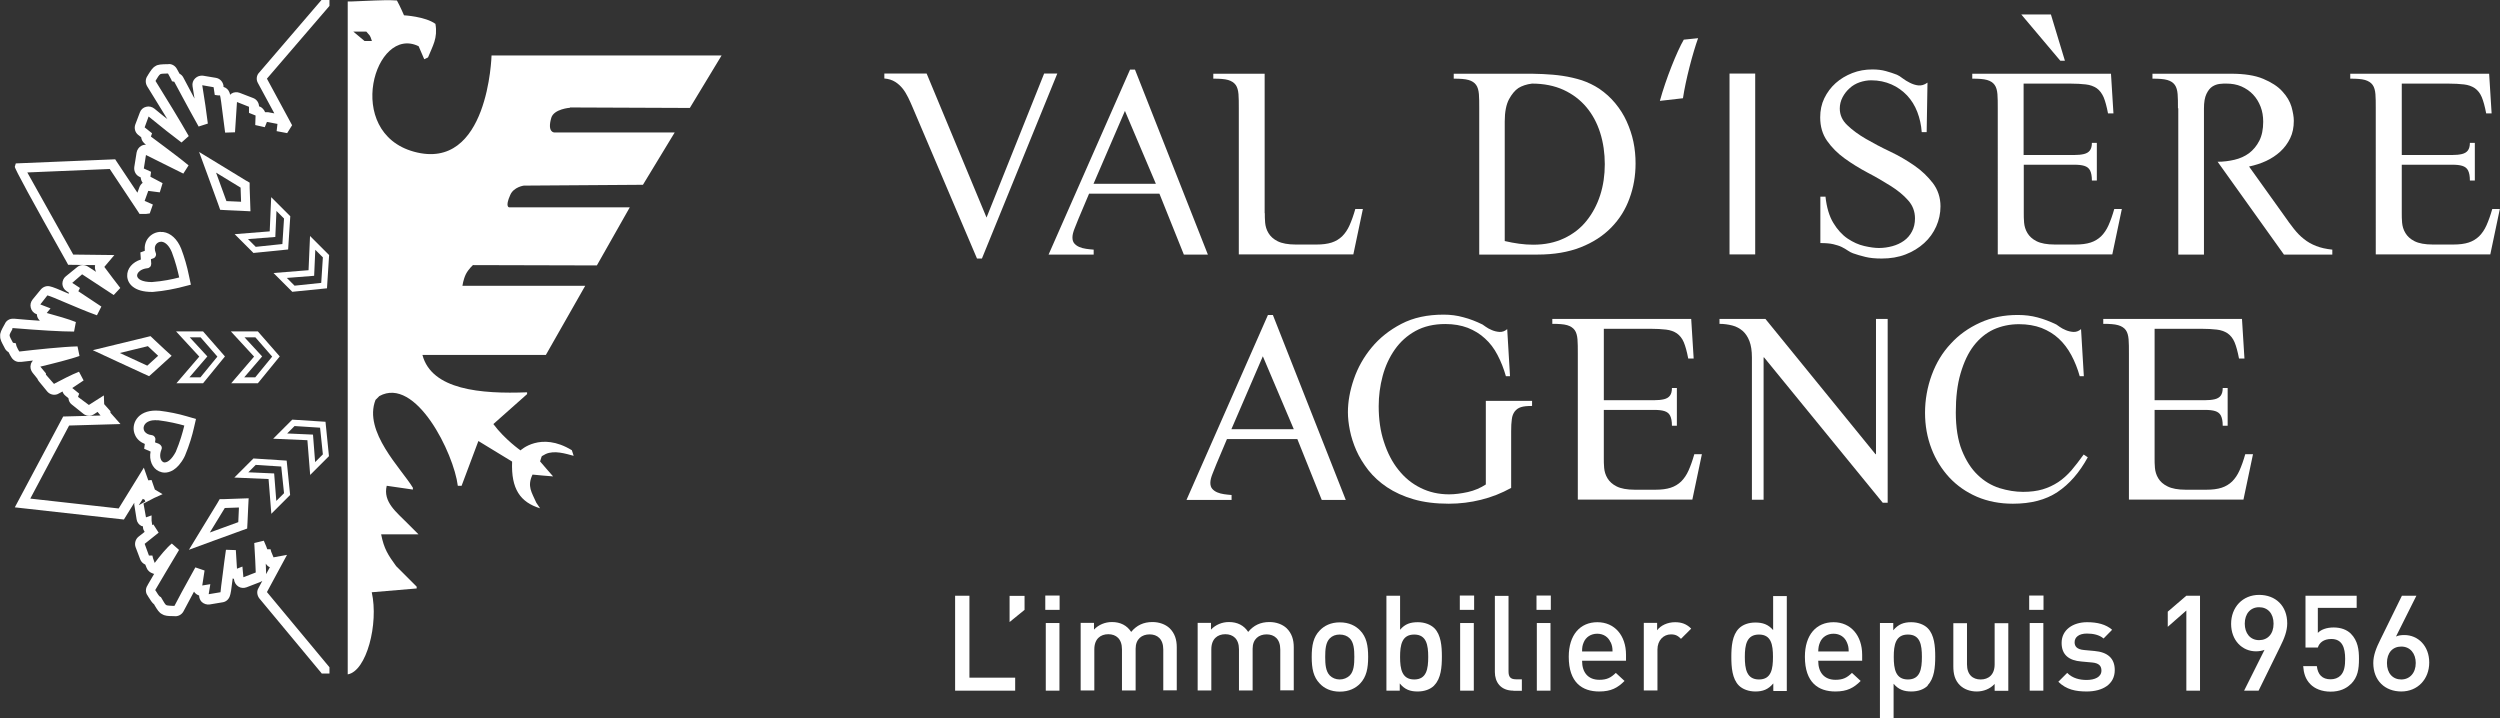 <?xml version="1.0" encoding="UTF-8"?><svg id="Calque_2" xmlns="http://www.w3.org/2000/svg" viewBox="0 0 151.92 43.64"><rect x="0" y="0" width="151.92" height="43.64" fill="#333333" stroke="none"/><defs><style>.cls-1{fill-rule:evenodd;}.cls-1,.cls-2{fill:#fff;stroke-width:0px;}</style></defs><g id="Calque_2-2"><path class="cls-2" d="M59.67,15.71h-.3l-3.9-9.16c-.09-.21-.18-.42-.28-.62-.1-.2-.21-.39-.34-.55-.13-.16-.28-.3-.46-.41-.18-.11-.39-.18-.65-.2v-.3h2.57l3.64,8.75,3.5-8.75h.8l-4.58,11.24Z"/><path class="cls-2" d="M70.45,11.77h-4.27l-.65,1.54c-.06.14-.13.33-.22.55-.09.22-.14.41-.14.57s.04.28.12.37c.08.09.18.16.3.21.12.05.26.09.41.11s.3.04.46.05v.3h-2.74l4.95-11.24h.3l4.43,11.24h-1.46l-1.48-3.69ZM68.36,6.74l-1.91,4.43h3.79l-1.88-4.43Z"/><path class="cls-2" d="M76.86,12.95c0,.17,0,.36.02.58.02.22.08.43.2.63.12.2.3.37.56.5.26.13.63.2,1.1.2h1.26c.37,0,.67-.04.92-.12s.46-.21.64-.38c.18-.18.33-.4.45-.67.12-.27.24-.6.35-.99h.46l-.58,2.76h-6.96V6.58c0-.34,0-.63-.02-.86s-.07-.42-.17-.56c-.1-.14-.26-.24-.46-.3-.21-.06-.51-.08-.9-.08v-.3h3.12v8.48Z"/><path class="cls-2" d="M89.89,6.58c0-.34,0-.63-.02-.86s-.07-.42-.17-.56c-.1-.14-.25-.24-.46-.3-.21-.06-.51-.08-.9-.08v-.3h4.25c.38,0,.77,0,1.17.02.4.02.81.05,1.2.11.4.06.79.15,1.17.27.38.13.73.3,1.05.51.38.26.7.55.98.89.28.34.51.7.69,1.1s.32.81.41,1.24c.09.43.13.87.13,1.31,0,.75-.12,1.46-.37,2.13-.24.67-.61,1.26-1.11,1.77-.5.51-1.12.91-1.86,1.2-.74.29-1.61.44-2.61.44h-3.55V6.58ZM91.45,14.65c.29.07.58.12.86.16.29.04.58.06.86.06.71,0,1.33-.13,1.88-.39s1-.61,1.36-1.06.64-.97.83-1.56.28-1.22.28-1.88-.09-1.31-.28-1.91-.47-1.12-.84-1.56c-.37-.44-.83-.79-1.39-1.05-.55-.25-1.19-.38-1.91-.38-.34.04-.62.14-.83.27-.21.14-.4.37-.57.68-.17.32-.26.77-.26,1.35v7.27Z"/><path class="cls-2" d="M105.1,4.47h1.56v10.99h-1.56V4.47Z"/><path class="cls-2" d="M110.93,11.94c.07.66.23,1.2.48,1.61.25.41.54.73.87.95.33.22.66.37,1.01.45.35.08.64.12.89.12.28,0,.55-.04.81-.11s.5-.18.71-.33c.21-.15.37-.34.49-.57.12-.23.18-.49.18-.79,0-.42-.14-.79-.42-1.1-.28-.32-.64-.61-1.07-.88-.43-.27-.89-.54-1.39-.8-.49-.26-.96-.55-1.39-.86s-.79-.67-1.07-1.07c-.28-.4-.42-.87-.42-1.43,0-.42.08-.81.25-1.16.17-.35.4-.66.69-.92.29-.26.63-.46,1.01-.61s.79-.22,1.22-.22c.3,0,.57.03.82.1s.47.14.67.22c.1.04.22.12.35.22.13.1.28.19.44.27.16.08.33.14.51.16.18.02.37-.03.56-.17l-.05,3.01h-.3c-.03-.43-.12-.84-.27-1.23-.15-.39-.36-.72-.62-1-.27-.28-.58-.51-.95-.67s-.77-.25-1.23-.25c-.23,0-.46.04-.7.12-.23.08-.44.2-.61.36-.18.16-.32.34-.43.55-.11.21-.17.44-.17.68,0,.39.15.73.46,1.02.3.29.68.57,1.13.83.45.26.94.52,1.47.77.53.25,1.02.54,1.47.85s.82.67,1.13,1.07c.3.4.46.87.46,1.41,0,.43-.09.84-.26,1.22-.17.38-.41.72-.73,1.01s-.69.52-1.13.69c-.44.17-.92.25-1.45.25-.39,0-.72-.03-1-.1-.28-.07-.53-.14-.75-.22-.11-.04-.22-.1-.32-.17s-.22-.14-.36-.21c-.14-.07-.31-.12-.51-.17-.21-.05-.47-.07-.79-.07v-2.82h.3Z"/><path class="cls-2" d="M122.98,9.42h3.05c.24,0,.45-.02.61-.06.16-.04.28-.11.36-.22.08-.11.12-.26.12-.46h.3v2.29h-.3c0-.27-.04-.47-.11-.61-.07-.14-.19-.23-.35-.28-.16-.05-.36-.07-.61-.07h-3.07v2.94c0,.17,0,.36.02.58.02.22.08.43.2.63.12.2.3.37.56.5s.63.2,1.1.2h1.26c.37,0,.67-.04.92-.12.25-.08.46-.21.64-.38.18-.18.33-.4.45-.67.12-.27.24-.6.35-.99h.46l-.58,2.76h-6.96V6.58c0-.34,0-.63-.02-.86s-.07-.42-.17-.56c-.1-.14-.25-.24-.46-.3-.21-.06-.51-.08-.9-.08v-.3h8.43l.15,2.41h-.33c-.08-.42-.17-.75-.27-.99-.11-.24-.25-.42-.42-.54-.18-.12-.4-.2-.66-.23-.26-.03-.58-.05-.97-.05h-2.81v4.35ZM122.82.88h1.81l.85,2.81h-.28l-2.37-2.81Z"/><path class="cls-2" d="M132.35,6.58c0-.34,0-.63-.02-.86s-.07-.42-.17-.56c-.1-.14-.25-.24-.46-.3-.21-.06-.51-.08-.9-.08v-.3h4.77c.81,0,1.46.1,1.96.31.5.21.89.46,1.16.76.28.3.46.61.56.94.09.33.14.61.14.85,0,.4-.07.75-.22,1.06-.15.31-.35.58-.6.81s-.54.42-.86.57-.67.26-1.04.34l2.14,2.99c.2.29.39.55.58.79.19.24.39.45.61.62.22.18.47.32.75.43.28.11.6.18.98.22v.3h-2.94l-4.03-5.64c.34,0,.68-.04,1.02-.12.34-.08.63-.21.89-.4.25-.19.46-.44.62-.75.16-.31.24-.7.24-1.16,0-.33-.05-.64-.16-.92s-.26-.53-.46-.74c-.2-.21-.44-.37-.71-.49-.28-.12-.58-.17-.91-.17-.12,0-.26,0-.41.02-.15.02-.3.07-.44.16-.14.09-.26.24-.36.45-.1.21-.15.5-.15.88v8.88h-1.56V6.58Z"/><path class="cls-2" d="M145.95,9.42h3.05c.24,0,.45-.02.61-.06.16-.04.28-.11.36-.22.08-.11.12-.26.12-.46h.3v2.29h-.3c0-.27-.04-.47-.11-.61-.07-.14-.19-.23-.35-.28-.16-.05-.36-.07-.61-.07h-3.07v2.94c0,.17,0,.36.02.58.02.22.08.43.2.63.12.2.3.37.56.5.26.13.63.2,1.1.2h1.26c.37,0,.67-.04.92-.12s.46-.21.64-.38c.18-.18.33-.4.45-.67.12-.27.24-.6.35-.99h.46l-.58,2.76h-6.96V6.58c0-.34,0-.63-.02-.86s-.07-.42-.17-.56c-.1-.14-.26-.24-.46-.3-.21-.06-.51-.08-.9-.08v-.3h8.44l.15,2.41h-.33c-.08-.42-.17-.75-.27-.99-.1-.24-.25-.42-.42-.54-.18-.12-.4-.2-.66-.23-.26-.03-.58-.05-.97-.05h-2.81v4.35Z"/><path class="cls-2" d="M78.83,26.68h-4.27l-.65,1.54c-.06.14-.13.33-.22.55-.09.22-.14.41-.14.57s.04.28.12.37c.08.09.18.16.3.21.12.05.26.09.41.11s.3.04.46.05v.3h-2.74l4.95-11.24h.3l4.43,11.24h-1.46l-1.48-3.69ZM76.74,21.65l-1.91,4.43h3.79l-1.88-4.43Z"/><path class="cls-2" d="M93.07,24.67c-.27,0-.48.02-.64.07-.16.05-.29.14-.38.26-.09.12-.16.28-.18.48-.03.2-.04.44-.04.73v3.44c-.58.32-1.18.56-1.83.72-.64.16-1.29.24-1.96.24-.81,0-1.52-.09-2.14-.27-.62-.18-1.16-.43-1.61-.73-.45-.3-.83-.65-1.14-1.04-.3-.39-.55-.79-.73-1.2s-.31-.82-.39-1.22c-.08-.4-.12-.76-.12-1.1,0-.64.12-1.31.36-2.01.24-.7.6-1.34,1.08-1.92.48-.58,1.08-1.06,1.81-1.44s1.58-.56,2.57-.56c.41,0,.81.05,1.2.16.39.1.77.25,1.16.44.03.02.1.07.2.14.1.07.22.14.37.2.14.06.3.1.46.11.16.01.32-.04.47-.17l.17,2.86h-.25c-.13-.46-.3-.89-.51-1.29-.2-.39-.46-.73-.76-1-.3-.28-.65-.49-1.05-.65-.4-.15-.85-.23-1.36-.23-.7,0-1.3.14-1.81.42-.51.28-.93.66-1.26,1.13-.33.47-.58,1.01-.74,1.61-.16.6-.24,1.21-.24,1.83,0,.8.1,1.52.32,2.18.21.65.5,1.22.88,1.69.38.48.82.84,1.35,1.1.52.26,1.1.39,1.73.39.35,0,.73-.05,1.14-.14.4-.09.77-.25,1.09-.46v-5.08h2.81v.3Z"/><path class="cls-2" d="M97.46,24.32h3.05c.24,0,.45-.02.61-.06.16-.04.28-.11.36-.22.08-.11.12-.26.12-.46h.3v2.29h-.3c0-.27-.04-.47-.11-.61-.07-.14-.19-.23-.35-.28-.16-.05-.36-.07-.61-.07h-3.07v2.94c0,.17,0,.36.02.58.02.22.08.43.2.63.12.2.3.37.56.5.26.13.63.2,1.1.2h1.26c.37,0,.67-.04.92-.12s.46-.21.64-.38c.18-.18.33-.4.45-.67.12-.27.24-.6.35-.99h.46l-.58,2.76h-6.96v-8.88c0-.34,0-.63-.02-.86s-.07-.42-.17-.56c-.1-.14-.26-.24-.46-.3-.21-.06-.51-.08-.9-.08v-.3h8.44l.15,2.41h-.33c-.08-.42-.17-.75-.27-.99-.1-.24-.25-.42-.42-.54-.18-.12-.4-.2-.66-.23-.26-.03-.58-.05-.97-.05h-2.81v4.35Z"/><path class="cls-2" d="M114.71,30.55h-.3l-7.21-8.83h-.03v8.65h-.71v-8.65c0-.4-.05-.73-.15-.99-.1-.26-.24-.47-.41-.62-.18-.15-.39-.27-.63-.33s-.5-.1-.78-.1v-.3h2.79l6.69,8.22h.03v-8.22h.71v11.17Z"/><path class="cls-2" d="M126.38,22.86c-.13-.46-.3-.89-.51-1.28-.21-.39-.46-.72-.76-1-.3-.28-.65-.49-1.05-.65-.4-.15-.86-.23-1.37-.23-.55,0-1.07.11-1.54.32-.47.22-.87.55-1.21.99-.34.44-.6,1-.8,1.68s-.29,1.47-.29,2.37.12,1.69.37,2.31.57,1.12.96,1.49c.39.38.83.64,1.32.8.49.15.97.23,1.44.23.44,0,.84-.05,1.18-.15.34-.1.66-.25.95-.44.29-.19.55-.43.8-.71.24-.28.49-.61.75-.97l.25.17c-.51.93-1.12,1.63-1.84,2.11-.72.48-1.62.71-2.71.71-.8,0-1.52-.14-2.18-.42-.65-.28-1.21-.67-1.68-1.17-.46-.5-.83-1.08-1.09-1.76s-.39-1.4-.39-2.18.14-1.57.41-2.3c.27-.73.65-1.36,1.15-1.89.49-.54,1.08-.96,1.78-1.28s1.46-.47,2.3-.47c.43,0,.83.05,1.2.15.37.1.75.24,1.14.43.03.02.1.07.2.14.1.07.22.14.37.2.14.06.3.1.46.11.16.01.32-.04.47-.17l.17,2.86h-.25Z"/><path class="cls-2" d="M130.93,24.32h3.05c.24,0,.45-.02.61-.06.16-.04.28-.11.36-.22.08-.11.12-.26.12-.46h.3v2.29h-.3c0-.27-.04-.47-.11-.61-.07-.14-.19-.23-.35-.28-.16-.05-.36-.07-.61-.07h-3.07v2.94c0,.17,0,.36.02.58.02.22.08.43.2.63.12.2.3.37.57.5.26.13.63.2,1.1.2h1.26c.37,0,.67-.04.92-.12s.46-.21.64-.38c.18-.18.33-.4.45-.67.12-.27.24-.6.35-.99h.47l-.58,2.76h-6.96v-8.88c0-.34,0-.63-.02-.86s-.07-.42-.17-.56c-.1-.14-.26-.24-.47-.3-.21-.06-.51-.08-.9-.08v-.3h8.43l.15,2.41h-.33c-.08-.42-.17-.75-.27-.99-.1-.24-.25-.42-.42-.54-.18-.12-.4-.2-.66-.23-.26-.03-.58-.05-.97-.05h-2.81v4.35Z"/><path class="cls-2" d="M100.87,6.12c.36-1.31,1.03-2.99,1.45-3.71l.87-.09c-.33.92-.75,2.52-.92,3.65l-1.4.16Z"/><path class="cls-2" d="M58.04,41.97v-5.77h.87v4.98h2.78v.79h-3.65Z"/><path class="cls-2" d="M61.35,37.8v-1.59h.91v.85l-.91.74Z"/><path class="cls-2" d="M63.52,37.06v-.87h.87v.87h-.87ZM63.55,41.97v-4.11h.83v4.11h-.83Z"/><path class="cls-2" d="M70.69,41.97v-2.5c0-.64-.36-.92-.83-.92s-.85.28-.85.87v2.54h-.83v-2.5c0-.64-.36-.92-.83-.92s-.85.28-.85.92v2.5h-.83v-4.11h.81v.41c.28-.3.68-.46,1.09-.46.51,0,.91.2,1.17.6.33-.4.75-.6,1.29-.6.42,0,.79.14,1.04.37.32.31.44.7.44,1.16v2.62h-.83Z"/><path class="cls-2" d="M77.8,41.97v-2.5c0-.64-.36-.92-.83-.92s-.85.28-.85.87v2.54h-.83v-2.5c0-.64-.36-.92-.83-.92s-.85.28-.85.92v2.5h-.83v-4.11h.81v.41c.28-.3.68-.46,1.09-.46.51,0,.91.2,1.17.6.33-.4.75-.6,1.29-.6.42,0,.79.14,1.04.37.32.31.44.7.44,1.16v2.62h-.83Z"/><path class="cls-2" d="M82.65,41.54c-.27.28-.67.49-1.23.49s-.96-.21-1.22-.49c-.39-.4-.49-.92-.49-1.62s.1-1.21.49-1.61c.27-.28.66-.49,1.22-.49s.96.21,1.23.49c.39.4.49.92.49,1.61s-.1,1.21-.49,1.62ZM82.02,38.79c-.15-.15-.36-.23-.61-.23s-.45.08-.6.23c-.25.25-.28.68-.28,1.13s.03.87.28,1.13c.15.15.36.24.6.24s.45-.09.61-.24c.25-.25.28-.68.28-1.13s-.03-.88-.28-1.13Z"/><path class="cls-2" d="M87.15,41.66c-.23.23-.59.36-1,.36-.45,0-.78-.11-1.09-.49v.44h-.81v-5.77h.83v2.07c.3-.36.64-.46,1.08-.46.41,0,.77.14,1,.36.41.41.46,1.11.46,1.73s-.05,1.33-.46,1.74ZM85.94,38.56c-.75,0-.86.63-.86,1.36s.11,1.37.86,1.37.85-.64.85-1.37-.11-1.36-.85-1.36Z"/><path class="cls-2" d="M88.71,37.06v-.87h.87v.87h-.87ZM88.73,41.97v-4.11h.83v4.11h-.83Z"/><path class="cls-2" d="M91.97,41.97c-.79,0-1.13-.53-1.13-1.13v-4.63h.83v4.59c0,.32.11.48.45.48h.36v.7h-.51Z"/><path class="cls-2" d="M93.37,37.06v-.87h.87v.87h-.87ZM93.39,41.97v-4.11h.83v4.11h-.83Z"/><path class="cls-2" d="M96.14,40.16c0,.71.37,1.15,1.05,1.15.46,0,.7-.13,1-.42l.53.49c-.42.42-.82.64-1.54.64-1.03,0-1.85-.54-1.85-2.11,0-1.33.69-2.1,1.74-2.1s1.74.81,1.74,1.98v.36h-2.66ZM97.87,39.03c-.13-.31-.42-.52-.81-.52s-.69.21-.82.52c-.08.19-.1.31-.1.56h1.85c0-.25-.03-.37-.11-.56Z"/><path class="cls-2" d="M102.16,38.83c-.19-.19-.33-.28-.62-.28-.45,0-.82.36-.82.92v2.49h-.83v-4.11h.81v.45c.21-.29.63-.49,1.09-.49.4,0,.7.11.98.39l-.62.62Z"/><path class="cls-2" d="M107.76,41.97v-.44c-.31.37-.64.49-1.09.49-.41,0-.78-.14-1-.36-.41-.41-.46-1.12-.46-1.74s.05-1.32.46-1.73c.23-.23.58-.36,1-.36.44,0,.78.11,1.08.46v-2.07h.83v5.77h-.81ZM106.89,38.56c-.75,0-.86.63-.86,1.36s.11,1.37.86,1.37.85-.64.85-1.37-.1-1.36-.85-1.36Z"/><path class="cls-2" d="M110.49,40.16c0,.71.37,1.15,1.05,1.15.46,0,.7-.13,1-.42l.53.49c-.42.42-.82.64-1.54.64-1.03,0-1.85-.54-1.85-2.11,0-1.33.69-2.1,1.74-2.1s1.74.81,1.74,1.98v.36h-2.67ZM112.23,39.03c-.13-.31-.42-.52-.81-.52s-.69.21-.82.52c-.08.19-.1.31-.11.56h1.85c0-.25-.03-.37-.11-.56Z"/><path class="cls-2" d="M117.15,41.66c-.23.23-.58.36-1,.36-.44,0-.78-.11-1.08-.47v2.08h-.83v-5.77h.81v.44c.31-.37.64-.49,1.09-.49.41,0,.78.14,1,.36.41.41.46,1.11.46,1.73s-.05,1.33-.46,1.74ZM115.94,38.56c-.75,0-.86.63-.86,1.36s.11,1.37.86,1.37.85-.64.85-1.37-.1-1.36-.85-1.36Z"/><path class="cls-2" d="M121.21,41.97v-.41c-.28.31-.68.46-1.09.46s-.77-.14-1.01-.37c-.32-.31-.41-.7-.41-1.16v-2.62h.83v2.5c0,.64.36.92.83.92s.85-.28.85-.92v-2.5h.83v4.11h-.81Z"/><path class="cls-2" d="M123.31,37.06v-.87h.87v.87h-.87ZM123.34,41.97v-4.11h.83v4.11h-.83Z"/><path class="cls-2" d="M126.81,42.02c-.67,0-1.24-.11-1.73-.59l.54-.54c.33.34.78.43,1.18.43.5,0,.9-.18.9-.57,0-.28-.15-.45-.55-.49l-.66-.06c-.77-.06-1.21-.41-1.21-1.13,0-.8.69-1.26,1.55-1.26.62,0,1.14.13,1.52.46l-.52.53c-.26-.22-.62-.3-1.01-.3-.49,0-.75.22-.75.53,0,.24.13.43.57.47l.65.06c.77.07,1.22.43,1.22,1.16,0,.86-.73,1.3-1.71,1.3Z"/><path class="cls-2" d="M132.86,41.97v-4.87l-1.13.99v-.92l1.13-.97h.83v5.77h-.83Z"/><path class="cls-2" d="M138.56,39.3l-1.31,2.67h-.88l1.24-2.48c-.15.06-.34.09-.52.09-.83,0-1.51-.66-1.51-1.67s.7-1.76,1.7-1.76,1.71.66,1.71,1.73c0,.47-.18.92-.43,1.42ZM137.28,36.9c-.52,0-.87.39-.87,1,0,.57.32,1,.87,1,.52,0,.88-.37.88-1s-.36-1-.88-1Z"/><path class="cls-2" d="M142.84,41.58c-.26.26-.66.45-1.21.45s-.98-.19-1.23-.45c-.31-.31-.41-.69-.44-1.1h.83c.06.51.32.8.84.8.24,0,.45-.08.6-.23.24-.24.28-.62.28-1.01,0-.69-.18-1.21-.84-1.21-.47,0-.73.23-.82.52h-.75v-3.15h3.11v.74h-2.36v1.52c.19-.2.53-.33.96-.33.45,0,.8.14,1.04.37.44.44.5,1,.5,1.54,0,.62-.07,1.11-.49,1.53Z"/><path class="cls-2" d="M145.93,42.02c-1,0-1.71-.66-1.71-1.73,0-.47.18-.92.43-1.42l1.31-2.67h.88l-1.24,2.48c.15-.07.33-.09.51-.09.83,0,1.51.66,1.51,1.67s-.7,1.76-1.7,1.76ZM145.92,39.29c-.52,0-.87.37-.87,1s.36,1,.87,1,.88-.39.88-1c0-.57-.33-1-.88-1Z"/><path class="cls-1" d="M34.64,6.53l7.28.03,1.93-3.19h-13.98s-.18,7.09-4.71,5.85c-4.3-1.18-2.38-7.72.28-6.41.11.27.23.53.34.79.08-.04.15-.07.23-.11.28-.7.6-1.16.45-2.04-.62-.45-1.91-.52-1.91-.52,0,0-.23-.54-.43-.9-.46-.03-.9-.02-1.34,0-.5.02-.99.04-1.44.06-.07,0-.14,0-.21,0v40.89c1.14-.19,1.89-3.07,1.46-4.99.91-.08,1.82-.15,2.73-.23v-.11c-.42-.42-.83-.83-1.25-1.25-.49-.68-.73-1.03-.91-1.93h2.27c-.23-.23-.45-.45-.68-.68-.65-.66-1.49-1.29-1.25-2.27.53.08,1.06.15,1.59.23v-.11c-.69-1.15-3.03-3.41-2.27-5.34.08-.08.15-.15.23-.23,2.22-1.23,4.53,3.49,4.77,5.45h.23c.34-.91.68-1.82,1.02-2.72.68.41,1.36.83,2.05,1.25-.07,1.67.5,2.47,1.7,2.84-.08-.12-.15-.23-.23-.34-.28-.64-.57-.99-.23-1.71.42.04.83.08,1.25.11-.26-.3-.53-.6-.79-.91.15-.43,0-.24.34-.45.53-.24,1.21-.02,1.7.11-.04-.11-.07-.23-.11-.34-1.9-1.16-3.12.01-3.12.01,0,0-.96-.67-1.65-1.6.68-.6,1.36-1.21,2.05-1.82v-.11c-2.82.11-5.8-.15-6.36-2.27h7.5l2.39-4.2h-7.46s.05-.38.21-.71c.16-.31.43-.55.43-.55l7.53.02,2-3.53h-7.33s-.27-.01.07-.76c.21-.48.82-.56.82-.56l7.24-.05,1.93-3.18h-7.32s-.44,0-.18-.89c.16-.54,1.13-.61,1.13-.61ZM22.15,2.49c-.23-.19-.45-.38-.68-.57h.79c.21.26.21.16.34.57h-.45Z"/><path class="cls-2" d="M19.58,40.96l-3.84-4.62c-.13-.2-.14-.42-.04-.59l.24-.45s-.08.05-.13.07l-.83.32c-.16.06-.35.05-.5-.05-.15-.1-.24-.26-.26-.43v-.03s-.05-.02-.08-.03c-.08.68-.12.94-.18,1.09-.07.19-.23.33-.43.36l-.78.13c-.17.03-.36-.03-.49-.15-.1-.1-.16-.25-.16-.39-.08-.03-.16-.07-.23-.14-.03-.03-.06-.06-.08-.1-.36.67-.64,1.19-.64,1.2-.11.21-.35.33-.58.29h-.04c-.3,0-.51-.01-.68-.12-.18-.08-.3-.28-.45-.53l-.03-.06c-.13-.1-.22-.25-.36-.47l-.04-.07c-.13-.16-.14-.42-.01-.61l.03-.06c.06-.11.2-.35.38-.65-.03,0-.05,0-.08-.02-.17-.05-.32-.18-.38-.34l-.08-.2c-.14-.06-.26-.18-.31-.32l-.28-.74c-.08-.22-.01-.48.17-.63l.38-.3c-.05-.07-.09-.16-.1-.25v-.08s-.07-.02-.1-.03c-.16-.08-.27-.24-.29-.41l-.14-.88s0-.08,0-.12l-.63,1.02-6.63-.74,2.94-5.52,2.27-.06-.18-.22c-.13.09-.22.14-.23.15-.2.12-.46.11-.64-.04l-.7-.56c-.12-.09-.19-.23-.2-.38l-.18-.15c-.09-.07-.15-.16-.18-.26-.05.03-.09.05-.13.07-.1.05-.16.08-.17.09-.22.09-.48.02-.63-.16l-.5-.61c-.04-.05-.08-.11-.1-.17l-.29-.36c-.11-.14-.16-.33-.11-.5.02-.09.07-.17.13-.24-.22.02-.46.05-.7.08-.06,0-.09,0-.1,0-.17.02-.37-.07-.49-.25-.06-.09-.13-.21-.19-.34-.11-.06-.2-.16-.25-.28l-.02-.04c-.14-.26-.25-.45-.24-.66-.02-.19.09-.39.24-.66l.04-.07c.07-.18.27-.34.52-.32h.09c.54.05,1.05.09,1.52.12-.07-.07-.13-.16-.16-.26-.01-.05-.02-.09-.02-.14h-.03c-.17-.07-.3-.21-.34-.39-.05-.18,0-.36.11-.5l.5-.61c.14-.16.35-.24.55-.19.19.04.51.17,1.15.45,0-.02,0-.04,0-.07l-.14-.09c-.15-.1-.24-.26-.25-.44,0-.18.07-.35.21-.46l.69-.56c.18-.15.44-.16.64-.04.02.01.23.15.51.33-.07-.13-.09-.27-.06-.41l-1.64-.02-.08-.15Q.86,10.26.9,10.13l.06-.2,6.04-.25.09.14c.11.17.77,1.15,1.26,1.89l.12-.33c.04-.11.11-.2.2-.27-.07-.09-.11-.21-.12-.33l-.1-.05c-.21-.11-.32-.34-.29-.58l.14-.88c.03-.17.14-.33.29-.41.09-.05.19-.07.28-.06-.09-.08-.14-.13-.18-.18-.06-.08-.1-.18-.11-.28l-.18-.14c-.19-.15-.26-.4-.18-.63l.28-.74c.06-.17.2-.3.38-.34.17-.05.36,0,.5.11.26.22.53.43.79.64-.41-.67-.86-1.4-1.23-2-.12-.2-.11-.46.03-.64l.02-.04c.16-.25.27-.44.45-.54.15-.11.38-.11.69-.12h.08c.19-.04.43.08.54.29l.16.29c.1.05.18.13.23.23,0,0,.3.57.68,1.28-.04-.25-.08-.5-.12-.75-.03-.18.03-.36.16-.48.13-.13.31-.18.48-.16l.78.13c.24.04.42.23.46.47v.08c.17.05.3.17.36.33.02.04.03.08.04.15.03-.02.05-.05.08-.07.15-.1.34-.11.5-.05l.83.32c.21.08.35.29.35.51h.04c.16.07.27.2.33.35.06,0,.13,0,.19,0l.37.07-1-1.85c-.1-.18-.09-.39.02-.56l3.87-4.51h.46v.39s-3.8,4.42-3.8,4.42l1.53,2.83-.3.48-.64-.12.05-.44-.64-.12c-.02.06-.07.16-.13.32l-.58-.13c.01-.29.02-.5.02-.58l-.4-.16v-.37s-.73-.29-.73-.29l-.12,1.84-.6.02c-.05-.38-.1-.75-.14-1.08-.07-.59-.14-1.09-.17-1.18h-.1s-.22-.03-.22-.03l-.07-.47-.69-.12c.14.83.26,1.69.34,2.33l-.56.18c-.68-1.21-1.47-2.71-1.48-2.72l-.14-.03-.04-.1-.2-.37h-.08c-.14,0-.35.01-.39.04-.07.04-.18.22-.25.34l-.04.07c.64,1.03,1.53,2.48,2.02,3.35l-.44.39c-.51-.38-1.27-.98-2-1.58l-.24.66.45.36-.07.2c.05.04.45.34.87.65.41.31.95.71,1.42,1.1l-.32.5-2.27-1.13-.13.82.44.2-.04.3c.09.05.36.19.74.39l-.17.56-.7-.09-.22.61.5.22-.19.54-.22.03h-.4s-.09-.14-.09-.14c-.05-.08-1.02-1.54-1.72-2.59l-5.01.21c.64,1.15,2.39,4.27,2.79,4.99l2.5.03-.61.72.54.72h0s.04.06.07.09l.36.47-.4.43s-1.84-1.21-1.92-1.26l-.6.52.47.31-.1.2,1.4.93-.27.53c-.65-.23-1.38-.55-1.91-.77-.51-.22-.94-.4-1.1-.44l-.43.55.62.24-.23.28c.58.16,1.33.37,1.77.55l-.11.58c-.79,0-2.1-.08-3.68-.21h-.07s0,.07,0,.07c-.07.12-.17.3-.17.36,0,.08.1.26.17.39l.04.07.17.03.04.17c.05.13.12.25.17.33h.03c.93-.11,2.62-.29,3.51-.31l.12.58c-.47.18-1.67.48-2.38.65l.34.41v.08s.49.56.49.56c.02-.01.05-.03.09-.05.3-.16.99-.52,1.43-.69l.28.53-.69.46.42.34-.07.2.66.49c.06-.04.24-.15.47-.3l.44-.28.02.53.38.43v.09s.61.69.61.69l-3.12.09-2.36,4.44,5.37.6,1.53-2.48.27.77.2-.02.2.58.47.28-.51.23c-.37.19-.63.33-.65.34l.15.84.34-.12v.32s.04.27.04.27l.07-.04.32.5-.85.68.26.71h.21s.04.17.04.17l.1.28c.32-.43.73-.93,1.04-1.18l.44.39c-.5.82-1.24,2.09-1.42,2.39l-.03.05.05.07c.07.12.18.29.23.32l.07.04.1.17c.06.11.17.29.22.31.07.04.28.04.42.05h.08s0,0,0,0c.09-.18.69-1.31,1.27-2.34l.56.19c-.06.43-.12.78-.14.91l.49-.08-.1.61.72-.12c0-.09.06-.53.14-1.15.05-.43.12-.94.19-1.43l.6.02.07,1.13.33-.13.06.65.75-.29c-.01-.31-.04-1.02-.09-1.79l.58-.14c.13.3.19.44.21.52h0s.2,0,.2,0l.04.15.14.34.82-.15-1.22,2.26,3.8,4.57v.38h-.46ZM12.71,36.19h0s0,0,0,0h0ZM9.47,35.9h0s0,0,0,0ZM9.46,35.85h0s0,0,0,0ZM14.82,35.17h0s0,0,0,0h0ZM16.15,34.25c.01.25.02.45.02.57,0,.02,0,.05,0,.07l.23-.42c-.1-.04-.19-.12-.25-.22ZM14.43,34.64h0s0,0,0,0h0ZM16.61,34.51h0,0ZM8.68,30.31l-.24.38h.02s.14-.09.37-.21l-.04-.11s-.08-.04-.12-.06ZM3.32,23.99h0s0,0,0,0ZM1.15,21.99s0,0,0,0h0ZM2.83,19.69h0s0,0,0,0h0ZM9.13,11.34h0s0,0,0,0ZM16.93,8.17h0,0ZM16.22,8.04h0,0ZM16.26,8.01s0,0,0,.01c0,0,0,0,0,0h0ZM15.57,7.63h0s0,0,0,0ZM10.27,5.1s0,0,.01,0h-.01Z"/><path class="cls-2" d="M9.46,25.54c.05,0,.11,0,.17,0,.64.08,1.18.21,1.57.32-.1.42-.26.98-.52,1.6-.24.45-.49.64-.67.64-.03,0-.07,0-.09-.02-.17-.08-.26-.39-.11-.76.03-.06.03-.14,0-.2-.03-.06-.08-.11-.14-.14,0,0-.11-.04-.25-.1.01-.09.02-.14.02-.14.01-.07,0-.14-.05-.2-.04-.06-.11-.09-.18-.1-.21-.02-.38-.12-.45-.27-.06-.12-.04-.27.04-.38.12-.17.36-.26.67-.26M9.46,24.95c-.52,0-.93.18-1.16.51-.2.29-.24.66-.09.98.11.25.32.43.59.54l-.04.29.39.17c-.1.52.1,1.01.51,1.2.11.05.23.08.35.08.26,0,.76-.12,1.2-.96v-.02s.02-.02.02-.02c.29-.69.46-1.3.55-1.7l.13-.56-.55-.16c-.54-.16-1.1-.27-1.66-.34-.09,0-.17-.01-.24-.01h0Z"/><path class="cls-2" d="M9.78,14.69s.04,0,.05,0c.24.03.46.27.61.63.23.6.36,1.14.45,1.54-.42.11-.99.23-1.66.28-.61,0-.89-.19-.9-.39,0-.19.23-.41.62-.45.07,0,.13-.04.18-.09.04-.05.06-.12.06-.19,0,0-.01-.11-.02-.27.08-.03.14-.05.14-.05.07-.02.12-.07.15-.14.03-.06.03-.14,0-.2-.08-.2-.07-.39.03-.52.07-.09.18-.15.3-.15M9.78,14.09h0c-.31,0-.59.14-.78.38-.17.22-.23.49-.2.77l-.27.1.03.43c-.51.16-.85.55-.83,1.01.02.47.43.96,1.5.96h.03s.03,0,.03,0c.74-.06,1.37-.2,1.76-.3l.55-.14-.12-.56c-.11-.55-.27-1.1-.47-1.63-.24-.59-.64-.95-1.09-1.01-.05,0-.09,0-.14,0h0Z"/><path class="cls-2" d="M8.98,21.03l.63.59-.66.6-1.67-.77,1.69-.41M9.13,20.43l-.28.07-1.69.41-1.52.37,1.42.66,1.67.77.33.15.27-.24.66-.6.44-.4-.44-.4-.63-.59-.21-.2h0Z"/><path class="cls-2" d="M12.35,23.29h-1.63l1.39-1.62-1.41-1.53h1.64l1.33,1.52-1.33,1.63ZM11.51,22.93h.67l1.03-1.26-1.02-1.17h-.66l1.07,1.16-1.09,1.27Z"/><path class="cls-2" d="M15.68,23.29h-1.63l1.39-1.62-1.41-1.53h1.64l1.33,1.52-1.33,1.63ZM14.84,22.93h.67l1.03-1.26-1.02-1.17h-.66l1.07,1.16-1.09,1.27Z"/><path class="cls-2" d="M13.13,10.49l1.49.91.03.86-.89-.04-.63-1.73M12.09,9.21l.54,1.47.63,1.73.12.34.36.02.89.04.59.03-.02-.59-.03-.86v-.29s-.26-.15-.26-.15l-1.49-.91-1.33-.81h0Z"/><path class="cls-2" d="M15.41,15.38l-1.15-1.15,2.13-.17.09-2.08,1.16,1.16-.13,2.02-2.09.21ZM15.07,14.53l.47.47,1.62-.17.1-1.55-.46-.46-.07,1.58-1.67.13Z"/><path class="cls-2" d="M17.77,17.74l-1.15-1.15,2.13-.17.09-2.08,1.16,1.16-.13,2.02-2.09.21ZM17.43,16.89l.47.47,1.62-.17.1-1.55-.46-.46-.07,1.58-1.67.13Z"/><path class="cls-2" d="M14.52,30.84l-.04.89-1.73.63.91-1.49.86-.03M15.09,30.28l-.59.02-.86.03h-.29s-.15.26-.15.26l-.91,1.49-.81,1.33,1.47-.54,1.73-.63.34-.12.02-.36.04-.89.03-.59h0Z"/><path class="cls-2" d="M16.49,31.24l-.17-2.13-2.08-.09,1.16-1.16,2.02.13.21,2.09-1.15,1.15ZM15.08,28.7l1.58.07.13,1.67.47-.47-.17-1.62-1.55-.1-.46.46Z"/><path class="cls-2" d="M18.85,28.88l-.17-2.13-2.08-.09,1.16-1.16,2.02.13.21,2.09-1.15,1.15ZM17.44,26.34l1.58.07.13,1.67.47-.47-.17-1.62-1.55-.1-.46.46Z"/></g></svg>